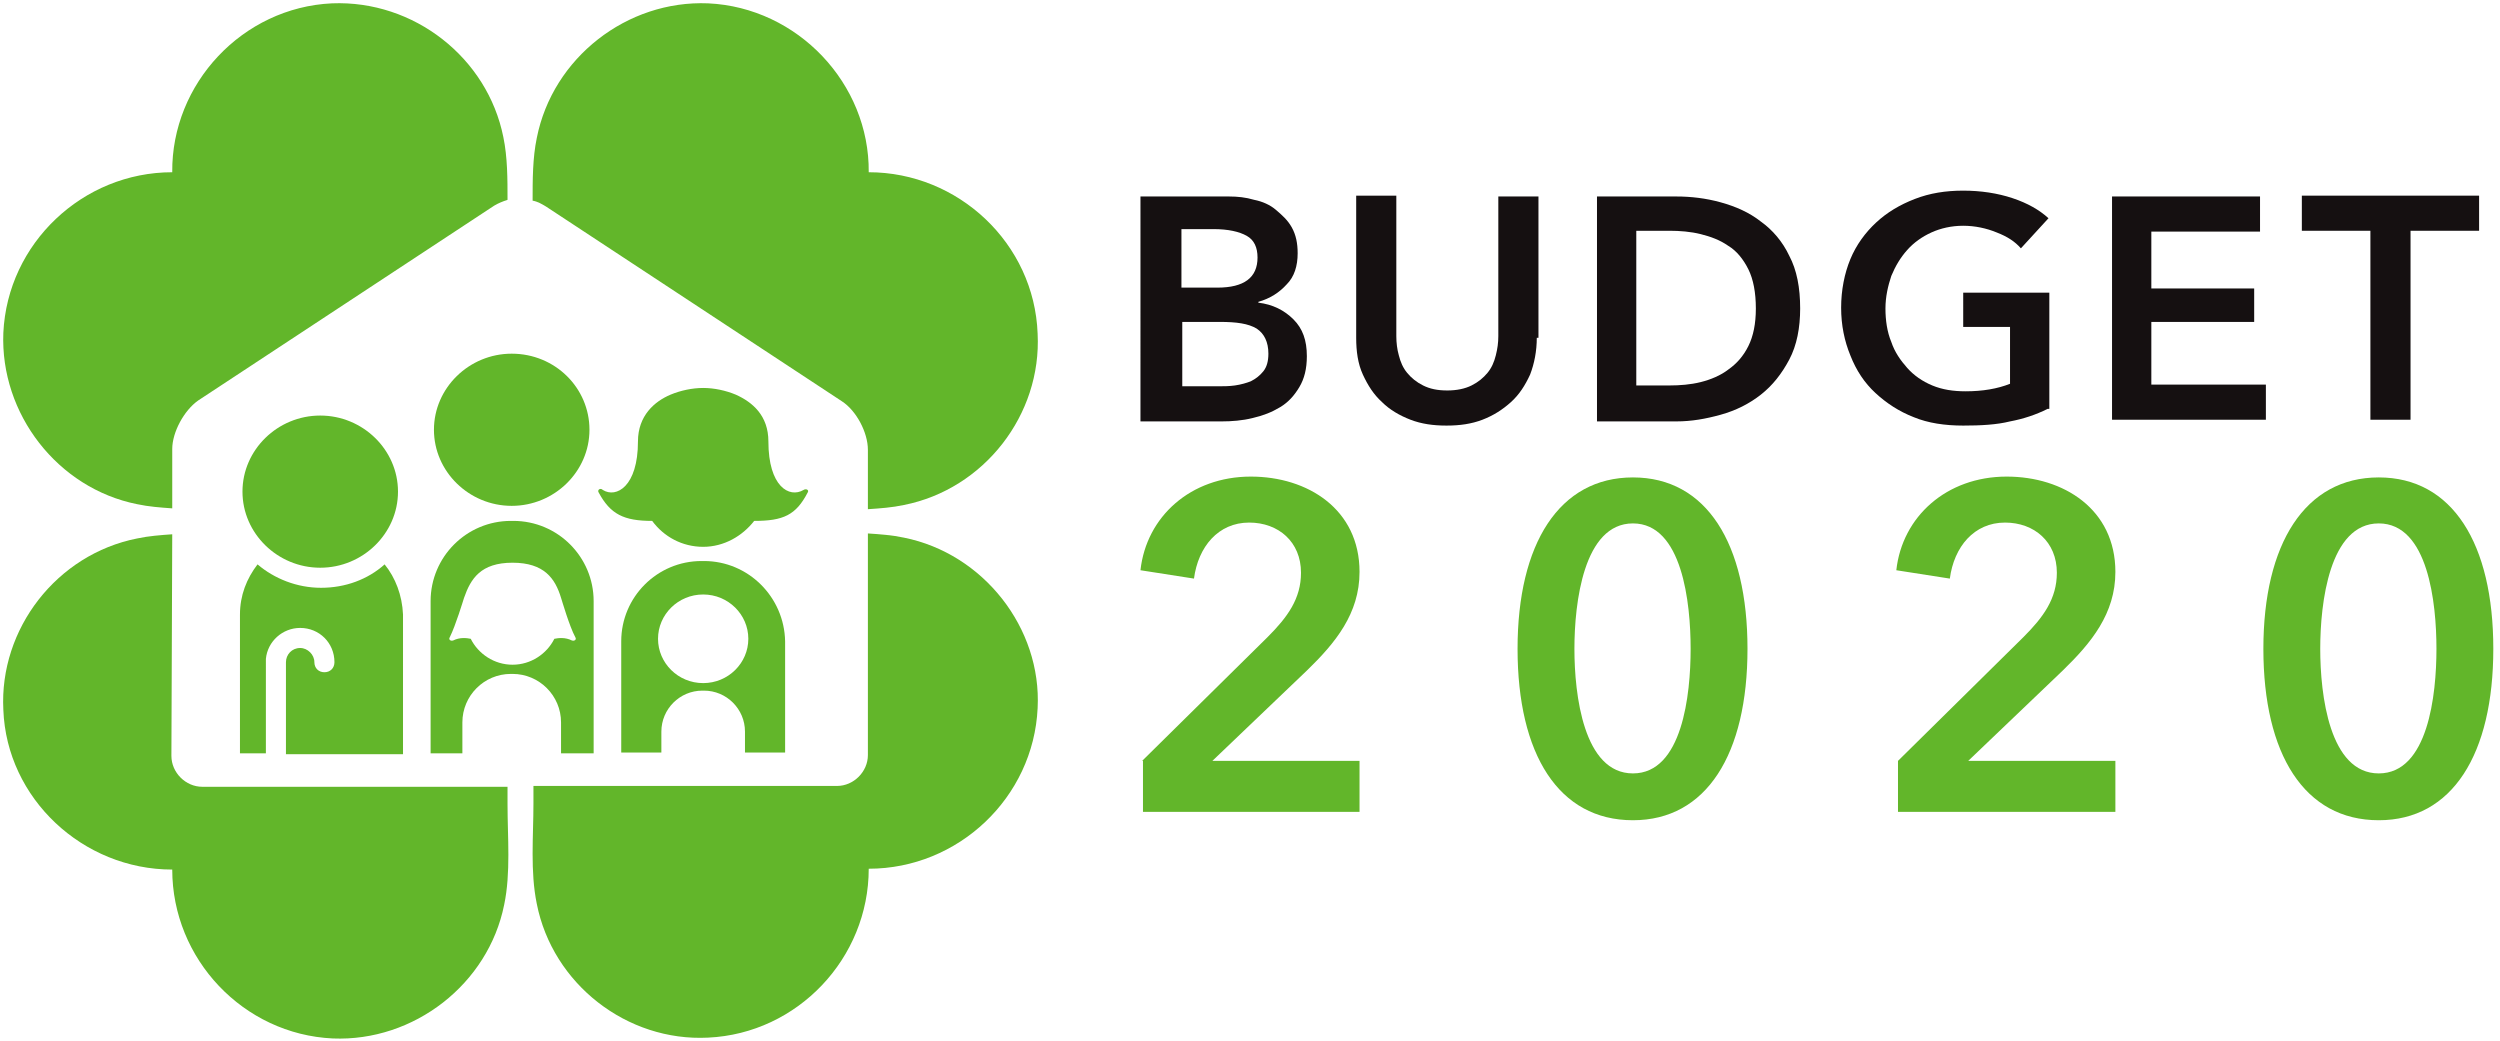 <?xml version="1.0" encoding="utf-8"?>
<!-- Generator: Adobe Illustrator 21.1.0, SVG Export Plug-In . SVG Version: 6.00 Build 0)  -->
<svg version="1.1" id="Layer_1" xmlns="http://www.w3.org/2000/svg" xmlns:xlink="http://www.w3.org/1999/xlink" x="0px" y="0px"
	 viewBox="0 0 299 124.5" style="enable-background:new 0 0 299 124.5;" xml:space="preserve">
<style type="text/css">
	.st0{enable-background:new    ;}
	.st1{fill:#151011;}
	.st2{fill:#62B62A;}
</style>
<g class="st0">
	<path class="st1" d="M136.6,23.5h10.4c1,0,2,0.1,3,0.4c1,0.2,1.9,0.6,2.6,1.2s1.4,1.2,1.9,2.1s0.7,1.9,0.7,3.1
		c0,1.5-0.4,2.8-1.3,3.7c-0.9,1-2,1.7-3.4,2.1v0.1c1.7,0.2,3.1,0.9,4.2,2c1.1,1.1,1.6,2.5,1.6,4.4c0,1.5-0.3,2.7-0.9,3.7
		c-0.6,1-1.3,1.8-2.3,2.4s-2,1-3.3,1.3c-1.2,0.3-2.5,0.4-3.7,0.4h-9.7V23.5z M141.4,34.4h4.2c1.6,0,2.8-0.3,3.6-0.9
		c0.8-0.6,1.2-1.5,1.2-2.7c0-1.2-0.4-2.1-1.3-2.6c-0.9-0.5-2.2-0.8-4-0.8h-3.8V34.4z M141.4,46.2h4.3c0.6,0,1.3,0,2-0.1
		c0.7-0.1,1.4-0.3,1.9-0.5c0.6-0.3,1.1-0.7,1.5-1.2c0.4-0.5,0.6-1.2,0.6-2.1c0-1.4-0.5-2.4-1.4-3c-1-0.6-2.4-0.8-4.4-0.8h-4.5V46.2z
		"/>
</g>
<g class="st0">
	<path class="st1" d="M183.8,40.4c0,1.6-0.3,3.1-0.8,4.4c-0.6,1.3-1.3,2.4-2.3,3.3c-1,0.9-2.1,1.6-3.4,2.1c-1.3,0.5-2.7,0.7-4.3,0.7
		s-3-0.2-4.3-0.7c-1.3-0.5-2.5-1.2-3.4-2.1c-1-0.9-1.7-2-2.3-3.3s-0.8-2.8-0.8-4.4v-17h4.8v16.8c0,0.8,0.1,1.6,0.3,2.3
		c0.2,0.8,0.5,1.5,1,2.1c0.5,0.6,1.1,1.1,1.9,1.5c0.8,0.4,1.7,0.6,2.9,0.6c1.1,0,2.1-0.2,2.9-0.6c0.8-0.4,1.4-0.9,1.9-1.5
		c0.5-0.6,0.8-1.3,1-2.1c0.2-0.8,0.3-1.5,0.3-2.3V23.5h4.8V40.4z"/>
</g>
<g class="st0">
	<path class="st1" d="M191,23.5h9.5c1.7,0,3.5,0.2,5.3,0.7c1.8,0.5,3.4,1.2,4.8,2.3c1.4,1,2.6,2.4,3.4,4.1c0.9,1.7,1.3,3.8,1.3,6.3
		c0,2.3-0.4,4.4-1.3,6.1c-0.9,1.7-2,3.1-3.4,4.2c-1.4,1.1-3,1.9-4.8,2.4c-1.8,0.5-3.5,0.8-5.3,0.8H191V23.5z M199.7,46.1
		c1.2,0,2.5-0.1,3.7-0.4c1.2-0.3,2.4-0.8,3.3-1.5c1-0.7,1.8-1.6,2.4-2.8c0.6-1.2,0.9-2.7,0.9-4.5c0-1.9-0.3-3.5-0.9-4.7
		c-0.6-1.2-1.4-2.2-2.4-2.8c-1-0.7-2.1-1.1-3.3-1.4c-1.2-0.3-2.5-0.4-3.7-0.4h-4v18.5H199.7z"/>
</g>
<g class="st0">
	<path class="st1" d="M244.9,48.9c-1.4,0.7-2.9,1.2-4.5,1.5c-1.6,0.4-3.5,0.5-5.6,0.5c-2.2,0-4.2-0.3-5.9-1
		c-1.8-0.7-3.3-1.7-4.6-2.9s-2.3-2.7-3-4.5c-0.7-1.7-1.1-3.6-1.1-5.7c0-2.1,0.4-4.1,1.1-5.8c0.7-1.7,1.8-3.2,3.1-4.4
		c1.3-1.2,2.8-2.1,4.6-2.8c1.8-0.7,3.7-1,5.8-1c2.1,0,4.1,0.3,5.9,0.9s3.2,1.4,4.3,2.4l-3.3,3.6c-0.7-0.8-1.6-1.4-2.9-1.9
		c-1.2-0.5-2.6-0.8-4-0.8c-1.4,0-2.7,0.3-3.8,0.8c-1.1,0.5-2.1,1.2-2.9,2.1c-0.8,0.9-1.4,1.9-1.9,3.1c-0.4,1.2-0.7,2.5-0.7,3.9
		c0,1.4,0.2,2.8,0.7,4c0.4,1.2,1.1,2.2,1.9,3.1c0.8,0.9,1.8,1.6,3,2.1c1.2,0.5,2.5,0.7,4,0.7c2,0,3.8-0.3,5.3-0.9v-6.8h-5.6V35h10.3
		V48.9z"/>
</g>
<g class="st0">
	<path class="st1" d="M252.5,23.5h17.8v4.2h-13v6.8h12.3v4h-12.3V46h13.7v4.2h-18.4V23.5z"/>
</g>
<g class="st0">
	<path class="st1" d="M283.5,27.6h-8.2v-4.2h21.2v4.2h-8.2v22.6h-4.8V27.6z"/>
</g>
<path class="st2" d="M136.6,91l15-14.8c2.4-2.4,4-4.6,4-7.7c0-3.7-2.7-6-6.2-6c-3.7,0-6.1,2.9-6.6,6.7l-6.4-1
	c0.7-6.4,6-11.2,13.2-11.2c6.8,0,13,3.9,13,11.4c0,5-2.9,8.5-6.3,11.8L145,91h17.6v6.1h-25.9V91H136.6z"/>
<path class="st2" d="M195.3,98.1c-8.9,0-13.8-7.9-13.8-20.5s5-20.5,13.8-20.5S209,65,209,77.6S204.1,98.1,195.3,98.1 M195.3,62.6
	c-5.9,0-7,9.5-7,15s1.1,14.9,7,14.9s6.9-9.4,6.9-14.9S201.2,62.6,195.3,62.6"/>
<path class="st2" d="M227,91l15-14.8c2.4-2.4,4-4.6,4-7.7c0-3.7-2.7-6-6.2-6c-3.7,0-6.1,2.9-6.6,6.7l-6.4-1
	c0.7-6.4,6-11.2,13.2-11.2c6.8,0,13,3.9,13,11.4c0,5-2.9,8.5-6.3,11.8L235.4,91H253v6.1h-26V91z"/>
<path class="st2" d="M284.5,98.1c-8.9,0-13.8-7.9-13.8-20.5s5-20.5,13.8-20.5s13.7,7.9,13.7,20.5S293.3,98.1,284.5,98.1 M284.5,62.6
	c-5.9,0-7,9.5-7,15s1.1,14.9,7,14.9s6.9-9.4,6.9-14.9S290.4,62.6,284.5,62.6"/>
<path class="st2" d="M70.5,51.4c0,5-4.2,9.1-9.3,9.1s-9.3-4.1-9.3-9.1s4.2-9.1,9.3-9.1C66.4,42.3,70.5,46.4,70.5,51.4"/>
<path class="st2" d="M38.3,49.7c5.1,0,9.3,4.1,9.3,9.1s-4.2,9.1-9.3,9.1S29,63.8,29,58.8S33.2,49.7,38.3,49.7"/>
<path class="st2" d="M84.1,65.4c-2.5,0-4.7-1.2-6.1-3.1c-3.4,0-5-0.8-6.4-3.4c-0.2-0.3,0.2-0.6,0.5-0.3c1.6,1,4.2-0.4,4.2-5.8
	c0-3.1,2-4.8,3.9-5.6c1.2-0.5,2.6-0.8,3.9-0.8s2.7,0.3,3.9,0.8c2,0.9,3.9,2.5,3.9,5.6c0,5.4,2.5,6.8,4.2,5.8c0.3-0.2,0.7,0,0.5,0.3
	c-1.4,2.7-2.9,3.4-6.4,3.4C88.8,64.1,86.6,65.4,84.1,65.4"/>
<path class="st2" d="M84.2,67.1h-0.3c-5.3,0-9.6,4.3-9.6,9.6V90h4.8v-2.5c0-2.7,2.2-4.9,4.9-4.9h0.2c2.7,0,4.9,2.2,4.9,4.9V90h4.8
	V76.7C93.8,71.4,89.5,67.1,84.2,67.1 M84.1,81.7c-3,0-5.4-2.4-5.4-5.3s2.4-5.3,5.4-5.3s5.4,2.4,5.4,5.3
	C89.5,79.3,87.1,81.7,84.1,81.7"/>
<path class="st2" d="M61.4,62.3h-0.3c-5.3,0-9.6,4.3-9.6,9.6v18.2h3.8v-3.7c0-3.2,2.6-5.8,5.8-5.8h0.2c3.2,0,5.8,2.6,5.8,5.8v3.7H71
	V71.9C71,66.6,66.7,62.3,61.4,62.3 M68.4,76.6c-0.8-0.4-1.6-0.3-2.1-0.2c-0.9,1.8-2.8,3.1-5,3.1s-4.1-1.3-5-3.1
	c-0.5-0.1-1.3-0.2-2.1,0.2c-0.3,0.1-0.6-0.1-0.4-0.4c0.7-1.4,1.6-4.4,1.7-4.7c0.8-2.3,2-4.2,5.8-4.2c3.8,0,5.1,1.9,5.8,4.2
	c0.1,0.3,1,3.4,1.7,4.7C69,76.5,68.7,76.7,68.4,76.6"/>
<path class="st2" d="M46,67.5c-2,1.8-4.7,2.8-7.6,2.8c-2.9,0-5.6-1.1-7.6-2.8c-1.3,1.7-2.1,3.7-2.1,6v16.6h3.1V78.8
	c0.2-2.1,2-3.7,4.1-3.7l0,0c2.3,0,4.1,1.8,4.1,4.1c0,0.7-0.5,1.2-1.2,1.2l0,0c-0.7,0-1.2-0.5-1.2-1.2c0-0.9-0.8-1.7-1.7-1.7l0,0
	c-1,0-1.7,0.8-1.7,1.7v11h14V73.5C48.1,71.2,47.3,69.1,46,67.5"/>
<path class="st2" d="M103.9,20.6C104,10,95.4,0.9,84.7,0.4C75,0,66.1,6.9,64.2,16.5c-0.5,2.4-0.5,5-0.5,7.5c0.6,0.1,1.1,0.4,1.6,0.7
	L100.7,48c1.7,1.1,3.1,3.7,3.1,5.8v7.1c1.5-0.1,2.9-0.2,4.3-0.5c9.6-1.9,16.5-10.8,16-20.5C123.7,29.1,114.6,20.6,103.9,20.6"/>
<path class="st2" d="M20.6,53.7c0-2,1.4-4.6,3.1-5.8l35.4-23.3c0.5-0.3,1-0.5,1.6-0.7c0-2.5,0-5.1-0.5-7.5C58.3,6.9,49.5,0,39.7,0.4
	C29,0.9,20.5,10,20.6,20.6c-10.7,0-19.7,8.5-20.2,19.2c-0.4,9.7,6.5,18.6,16,20.5c1.4,0.3,2.8,0.4,4.2,0.5L20.6,53.7z"/>
<path class="st2" d="M60.7,94.1H24.2c-2,0-3.7-1.7-3.7-3.7l0.1-26.5c-1.4,0.1-2.8,0.2-4.2,0.5c-9.6,1.9-16.5,10.8-16,20.5
	C0.8,95.5,9.9,104,20.6,104c0,10.7,8.5,19.7,19.2,20.2c9.7,0.4,18.6-6.5,20.5-16c0.8-3.8,0.4-8.1,0.4-12
	C60.7,96.2,60.7,94.1,60.7,94.1z"/>
<path class="st2" d="M108.1,64.3c-1.4-0.3-2.8-0.4-4.3-0.5v26.5c0,2-1.7,3.7-3.7,3.7H63.8v2.1c0,3.9-0.4,8.1,0.4,12
	c1.9,9.6,10.8,16.5,20.5,16c10.7-0.5,19.2-9.5,19.2-20.2c10.7,0,19.7-8.5,20.2-19.2C124.6,75.1,117.6,66.2,108.1,64.3"/>
</svg>
